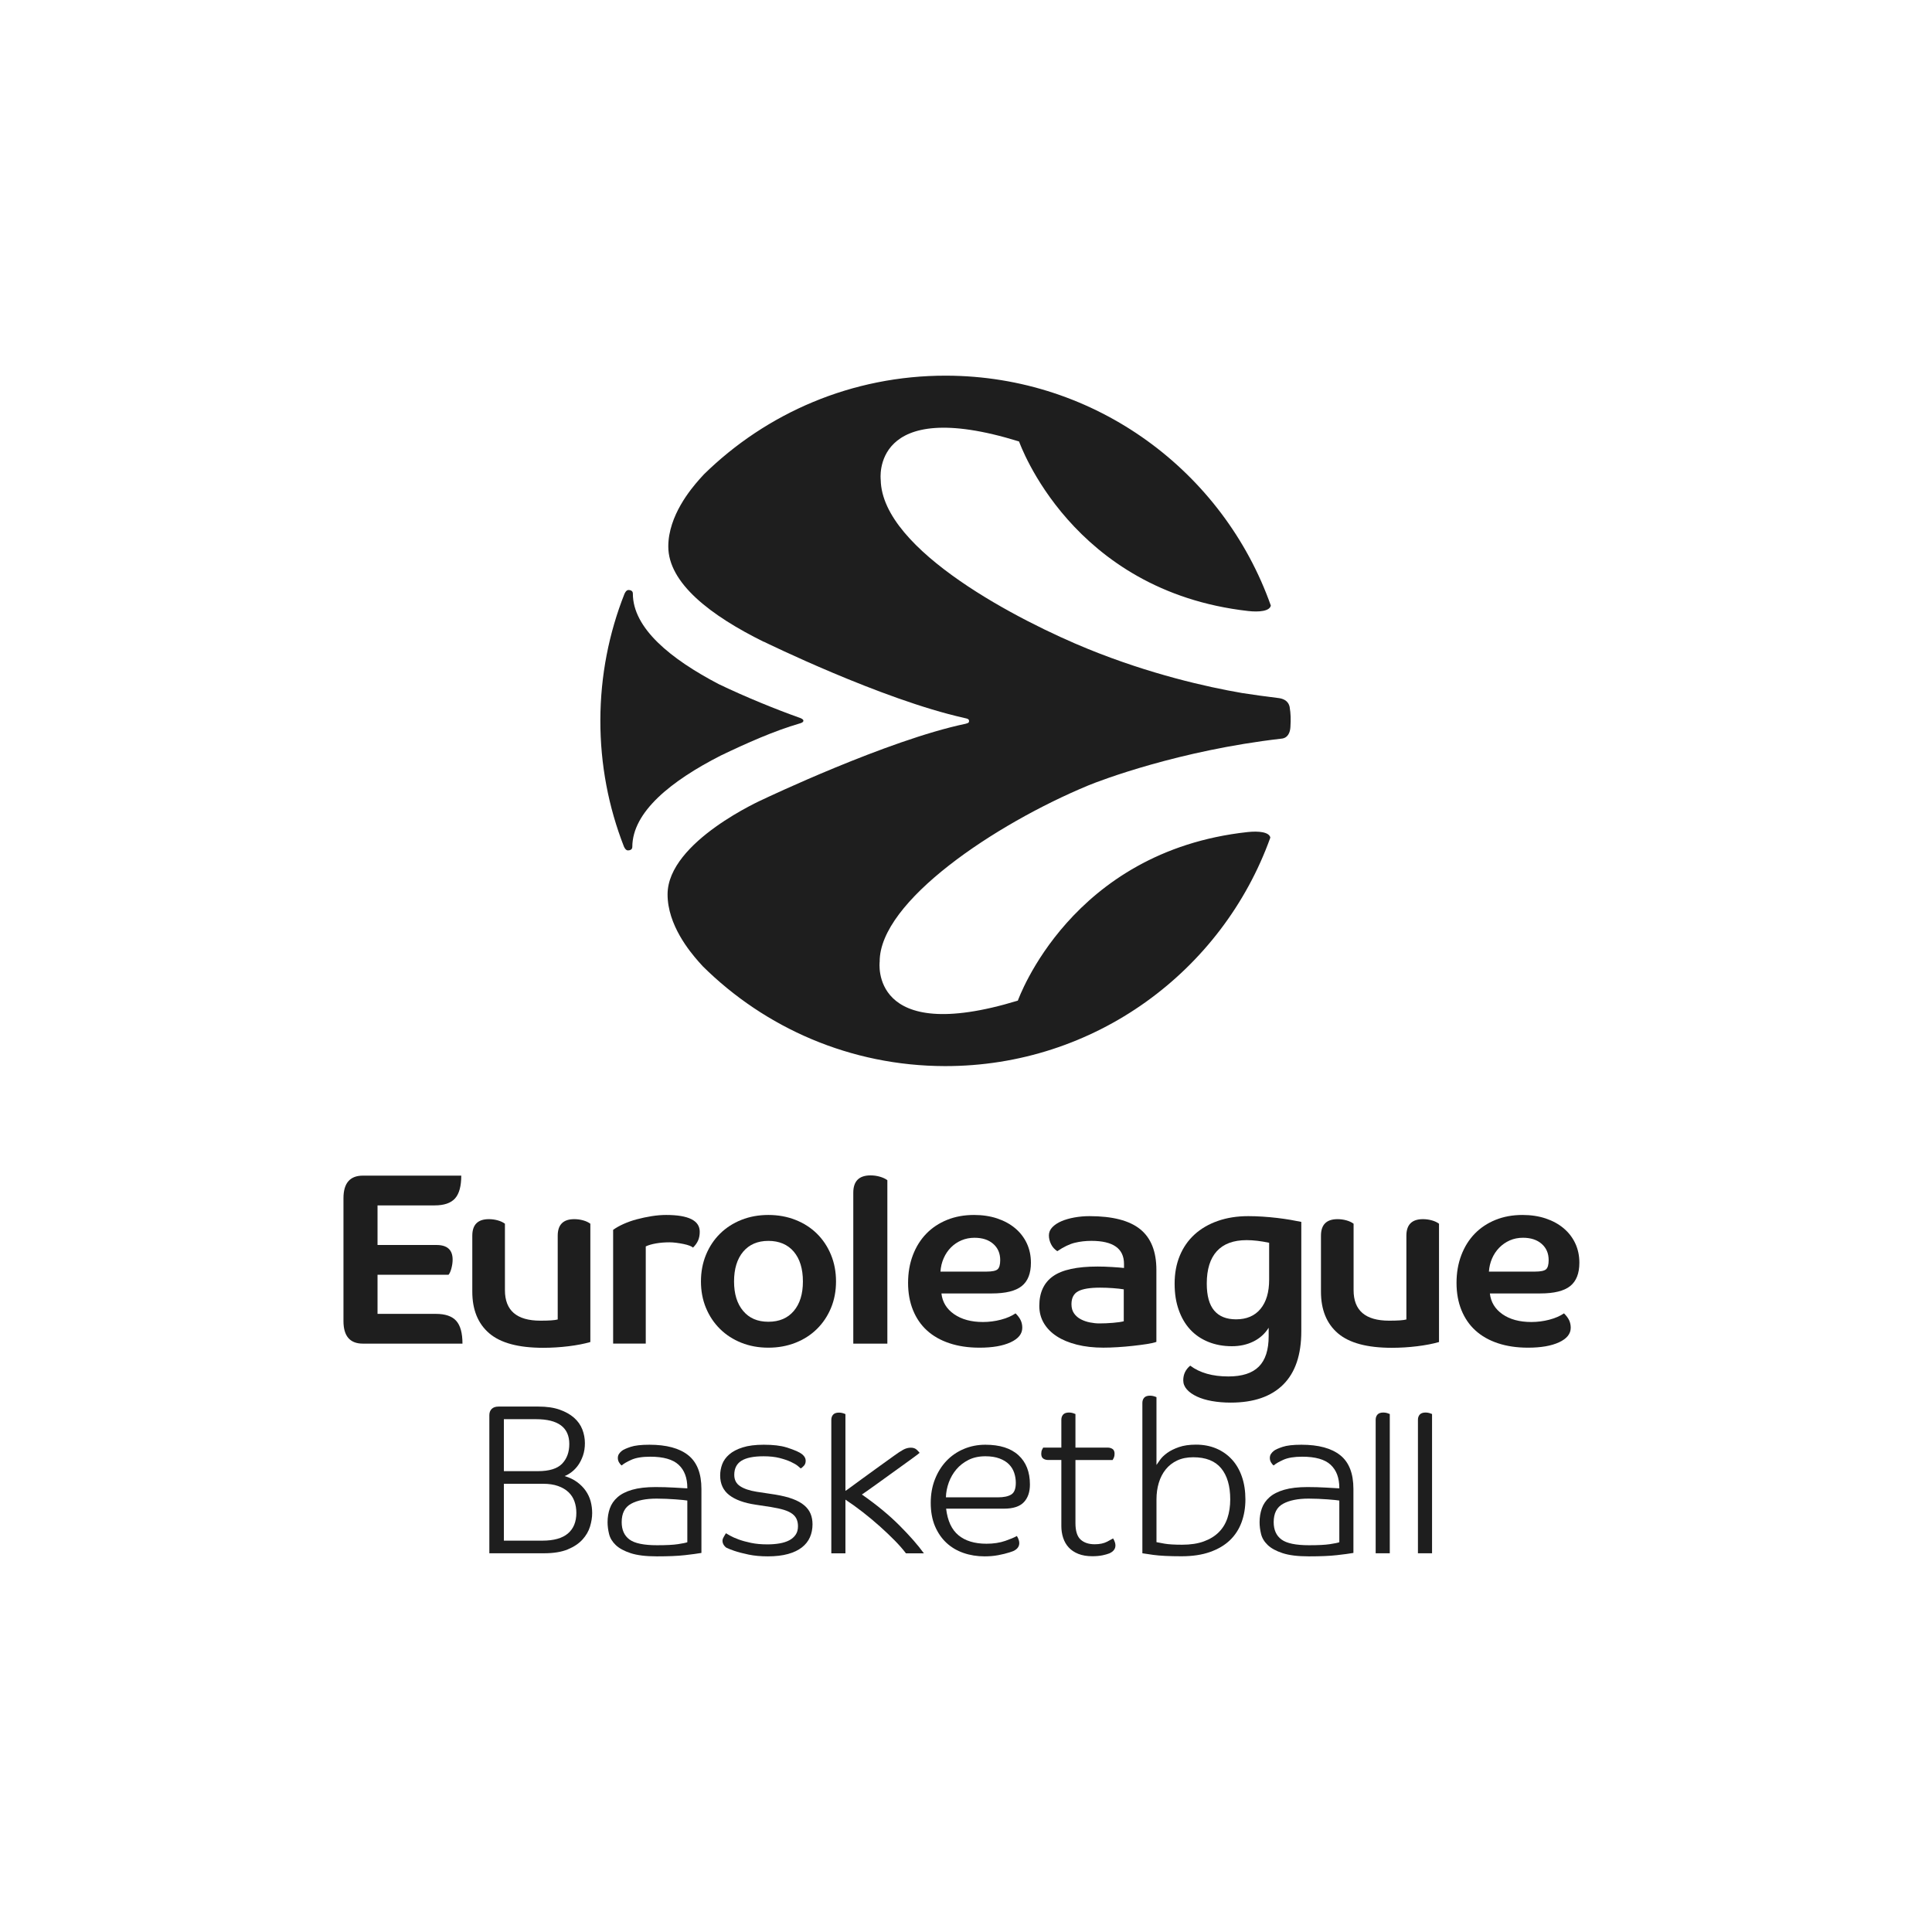 <svg width="180" height="180" viewBox="0 0 180 180" fill="none" xmlns="http://www.w3.org/2000/svg">
<path d="M71.148 59.791H71.176C71.176 59.791 82.127 65.167 89.812 66.882V66.884C90.256 66.963 90.285 67.059 90.284 67.181C90.283 67.361 90.157 67.368 89.959 67.433C82.696 68.95 71.17 74.439 71.141 74.453C71.133 74.457 62.207 78.392 62.196 83.317C62.19 86.184 64.285 88.675 65.058 89.561C65.197 89.718 65.336 89.874 65.48 90.03C71.272 95.761 79.229 99.307 88.018 99.326C101.984 99.356 113.888 90.474 118.354 78.038C118.251 77.511 117.257 77.412 116.241 77.521C99.755 79.31 94.898 93.083 94.829 93.226C80.959 97.458 81.957 89.598 81.957 89.598C81.937 83.98 92.705 76.785 101.388 73.179C102.526 72.707 109.869 69.914 119.374 68.82C119.984 68.772 120.198 68.249 120.225 67.739C120.267 66.998 120.261 66.505 120.151 65.855C120.009 65.222 119.46 65.068 119.04 65.027C117.873 64.884 116.767 64.73 115.717 64.567C112.404 63.997 107.14 62.806 101.403 60.476C95.125 57.926 82.167 51.303 82.054 44.703C82.054 44.703 81.089 36.839 94.941 41.13C95.01 41.273 99.806 55.067 116.285 56.926C117.301 57.041 118.295 56.946 118.4 56.419C113.987 43.964 102.121 35.03 88.155 35C79.367 34.981 71.394 38.493 65.577 44.199C65.433 44.356 65.292 44.511 65.153 44.666C64.376 45.549 62.276 48.031 62.263 50.898C62.248 54.34 66.254 57.372 71.148 59.791Z" fill="#1E1E1E"/>
<path d="M58.5 79.23C58.636 79.231 58.91 79.189 58.911 78.905C58.918 75.628 62.559 72.737 67.14 70.398C69.565 69.234 72.132 68.092 74.513 67.4C74.504 67.4 74.853 67.328 74.853 67.148C74.854 66.968 74.433 66.849 74.433 66.851V66.849C72.384 66.123 69.455 64.938 66.972 63.743C62.488 61.401 58.955 58.531 58.962 55.296C58.962 55.012 58.688 54.969 58.552 54.969C58.316 54.968 58.173 55.346 58.173 55.346C56.736 58.983 55.943 62.947 55.934 67.095C55.925 71.243 56.701 75.209 58.122 78.853C58.122 78.853 58.264 79.23 58.5 79.231L58.5 79.23Z" fill="#1E1E1E"/>
<path d="M77.421 116.907C77.108 116.147 76.672 115.491 76.113 114.939C75.554 114.388 74.887 113.959 74.112 113.654C73.337 113.348 72.495 113.195 71.587 113.195C70.678 113.195 69.839 113.348 69.072 113.654C68.304 113.959 67.642 114.388 67.083 114.939C66.524 115.491 66.088 116.147 65.775 116.907C65.462 117.667 65.306 118.494 65.306 119.389C65.306 120.283 65.462 121.107 65.775 121.86C66.088 122.613 66.524 123.265 67.083 123.816C67.642 124.368 68.305 124.797 69.072 125.102C69.839 125.407 70.677 125.56 71.587 125.56C72.496 125.56 73.337 125.407 74.112 125.102C74.887 124.796 75.554 124.368 76.113 123.816C76.672 123.265 77.108 122.613 77.421 121.86C77.734 121.107 77.89 120.283 77.89 119.389C77.89 118.494 77.734 117.667 77.421 116.907ZM73.956 122.139C73.39 122.81 72.6 123.145 71.587 123.145C70.573 123.145 69.806 122.81 69.24 122.139C68.673 121.469 68.39 120.552 68.39 119.389C68.39 118.226 68.673 117.287 69.24 116.616C69.806 115.946 70.588 115.61 71.587 115.61C72.585 115.61 73.389 115.945 73.956 116.616C74.522 117.287 74.805 118.212 74.805 119.389C74.805 120.566 74.522 121.469 73.956 122.139Z" fill="#1E1E1E"/>
<path d="M117.282 127.324C116.671 127.936 115.725 128.241 114.444 128.241C112.968 128.241 111.784 127.906 110.89 127.235C110.457 127.593 110.241 128.047 110.241 128.599C110.241 128.912 110.353 129.195 110.577 129.449C110.8 129.702 111.109 129.922 111.504 130.108C111.899 130.294 112.368 130.436 112.912 130.533C113.456 130.63 114.041 130.678 114.667 130.678C116.798 130.678 118.426 130.119 119.551 129.001C120.676 127.883 121.239 126.229 121.239 124.037V113.841C120.955 113.782 120.62 113.718 120.233 113.651C119.845 113.584 119.428 113.525 118.981 113.472C118.534 113.42 118.079 113.379 117.618 113.349C117.155 113.32 116.716 113.305 116.299 113.305C115.256 113.305 114.31 113.454 113.46 113.752C112.611 114.05 111.888 114.471 111.292 115.015C110.696 115.56 110.238 116.219 109.917 116.994C109.597 117.769 109.437 118.634 109.437 119.588C109.437 120.542 109.563 121.313 109.817 122.036C110.07 122.759 110.427 123.371 110.889 123.87C111.351 124.369 111.914 124.753 112.577 125.021C113.24 125.29 113.974 125.424 114.779 125.424C115.524 125.424 116.194 125.275 116.791 124.977C117.386 124.679 117.856 124.254 118.199 123.702V124.485C118.199 125.767 117.893 126.713 117.282 127.324H117.282ZM117.439 121.947C116.902 122.595 116.142 122.919 115.159 122.919C114.265 122.919 113.586 122.648 113.125 122.103C112.663 121.559 112.432 120.721 112.432 119.588C112.432 118.262 112.745 117.255 113.37 116.569C113.996 115.884 114.92 115.541 116.142 115.541C116.768 115.541 117.468 115.623 118.243 115.787V119.23C118.243 120.393 117.975 121.298 117.438 121.947L117.439 121.947Z" fill="#1E1E1E"/>
<path d="M62.064 113.195C61.632 113.195 61.181 113.233 60.712 113.307C60.242 113.382 59.784 113.479 59.337 113.598C58.89 113.717 58.477 113.863 58.096 114.034C57.716 114.205 57.392 114.388 57.124 114.582V125.18H60.164V116.125C60.417 116.005 60.737 115.912 61.125 115.845C61.512 115.778 61.93 115.744 62.377 115.744C62.571 115.744 62.783 115.759 63.014 115.789C63.245 115.819 63.468 115.856 63.685 115.901C63.901 115.946 64.087 115.998 64.243 116.057C64.4 116.117 64.508 116.177 64.567 116.236C64.791 116.013 64.951 115.786 65.048 115.554C65.145 115.323 65.193 115.059 65.193 114.76C65.193 113.717 64.15 113.195 62.064 113.195V113.195Z" fill="#1E1E1E"/>
<path d="M40.606 122.41H35.174V118.766H41.79C41.895 118.647 41.984 118.446 42.059 118.162C42.133 117.879 42.17 117.611 42.17 117.357C42.17 116.448 41.671 115.993 40.673 115.993H35.174V112.304H40.494C41.373 112.304 42.006 112.088 42.394 111.655C42.781 111.223 42.975 110.515 42.975 109.531H33.81C32.604 109.531 32 110.232 32 111.633V123.081C32 124.482 32.604 125.183 33.81 125.183H43.087C43.087 124.199 42.893 123.491 42.505 123.059C42.118 122.627 41.484 122.41 40.606 122.41H40.606Z" fill="#1E1E1E"/>
<path d="M52.978 125.425C53.76 125.328 54.434 125.198 55.001 125.034V114.011C54.822 113.877 54.598 113.772 54.33 113.698C54.062 113.623 53.786 113.586 53.503 113.586C52.475 113.586 51.961 114.1 51.961 115.129V122.932C51.692 123.007 51.156 123.044 50.351 123.044C48.145 123.044 47.043 122.098 47.043 120.204V114.011C46.864 113.877 46.641 113.772 46.372 113.698C46.104 113.623 45.828 113.586 45.545 113.586C44.517 113.586 44.003 114.1 44.003 115.129V120.339C44.003 122.023 44.528 123.316 45.579 124.218C46.629 125.12 48.302 125.571 50.597 125.571C51.402 125.571 52.195 125.522 52.978 125.425Z" fill="#1E1E1E"/>
<path d="M107.738 125.021V118.313C107.738 116.599 107.235 115.336 106.229 114.523C105.223 113.711 103.647 113.305 101.502 113.305C101.025 113.305 100.559 113.346 100.105 113.428C99.65 113.51 99.248 113.625 98.898 113.774C98.548 113.923 98.264 114.11 98.048 114.333C97.832 114.557 97.724 114.81 97.724 115.093C97.724 115.376 97.791 115.652 97.925 115.921C98.059 116.189 98.253 116.405 98.507 116.569C99.102 116.166 99.647 115.906 100.138 115.786C100.63 115.667 101.144 115.608 101.681 115.608C103.707 115.608 104.721 116.323 104.721 117.754V118.134C104.601 118.12 104.441 118.105 104.24 118.089C104.039 118.075 103.826 118.06 103.603 118.045C103.379 118.03 103.148 118.019 102.91 118.011C102.671 118.004 102.455 118 102.262 118C100.339 118 98.954 118.302 98.104 118.906C97.255 119.51 96.83 120.43 96.83 121.667C96.83 122.264 96.972 122.8 97.255 123.277C97.538 123.754 97.936 124.16 98.451 124.496C98.965 124.831 99.591 125.092 100.328 125.278C101.066 125.465 101.889 125.558 102.798 125.558C103.201 125.558 103.644 125.543 104.128 125.513C104.612 125.483 105.089 125.442 105.559 125.39C106.028 125.338 106.456 125.282 106.844 125.223C107.231 125.163 107.529 125.096 107.738 125.021L107.738 125.021ZM104.698 123.099C104.475 123.158 104.143 123.207 103.703 123.244C103.264 123.282 102.835 123.3 102.418 123.3C102.15 123.3 101.863 123.27 101.558 123.21C101.252 123.151 100.969 123.054 100.708 122.92C100.447 122.786 100.235 122.603 100.071 122.372C99.907 122.141 99.826 121.854 99.826 121.511C99.826 120.93 100.034 120.527 100.451 120.304C100.868 120.08 101.547 119.968 102.486 119.968C102.888 119.968 103.29 119.983 103.692 120.013C104.095 120.043 104.43 120.08 104.698 120.125V123.099H104.698Z" fill="#1E1E1E"/>
<path d="M132.571 113.586C131.543 113.586 131.029 114.1 131.029 115.129V122.932C130.761 123.007 130.224 123.044 129.42 123.044C127.214 123.044 126.111 122.098 126.111 120.204V114.011C125.932 113.877 125.709 113.772 125.441 113.698C125.173 113.623 124.897 113.586 124.614 113.586C123.585 113.586 123.071 114.1 123.071 115.129V120.339C123.071 122.023 123.597 123.316 124.647 124.218C125.698 125.12 127.37 125.571 129.665 125.571C130.47 125.571 131.263 125.522 132.046 125.425C132.828 125.328 133.502 125.198 134.069 125.034V114.011C133.89 113.877 133.666 113.772 133.398 113.698C133.13 113.623 132.854 113.586 132.571 113.586H132.571Z" fill="#1E1E1E"/>
<path d="M146.285 119.825C146.859 119.37 147.146 118.644 147.146 117.645C147.146 116.989 147.019 116.389 146.766 115.845C146.512 115.301 146.151 114.832 145.682 114.436C145.212 114.042 144.653 113.736 144.005 113.52C143.357 113.304 142.638 113.195 141.848 113.195C140.924 113.195 140.086 113.348 139.333 113.654C138.581 113.959 137.937 114.388 137.4 114.939C136.864 115.491 136.446 116.158 136.148 116.94C135.85 117.723 135.701 118.584 135.701 119.523C135.701 120.462 135.854 121.308 136.159 122.061C136.465 122.814 136.9 123.447 137.467 123.961C138.033 124.476 138.73 124.871 139.557 125.146C140.384 125.422 141.319 125.56 142.362 125.56C143.569 125.56 144.534 125.393 145.257 125.057C145.979 124.722 146.341 124.271 146.341 123.704C146.341 123.451 146.292 123.22 146.196 123.011C146.098 122.802 145.939 122.586 145.715 122.363C145.342 122.616 144.884 122.813 144.34 122.955C143.796 123.097 143.241 123.168 142.675 123.168C141.572 123.168 140.674 122.926 139.981 122.441C139.289 121.957 138.897 121.312 138.808 120.507H143.502C144.783 120.507 145.711 120.28 146.285 119.825L146.285 119.825ZM138.719 118.472C138.749 118.04 138.845 117.634 139.009 117.254C139.173 116.873 139.397 116.538 139.68 116.247C139.963 115.957 140.291 115.73 140.663 115.565C141.036 115.402 141.446 115.319 141.893 115.319C142.623 115.319 143.204 115.509 143.636 115.89C144.068 116.27 144.285 116.773 144.285 117.399C144.285 117.831 144.203 118.118 144.039 118.26C143.875 118.402 143.532 118.472 143.011 118.472H138.719H138.719Z" fill="#1E1E1E"/>
<path d="M94.584 114.436C94.114 114.042 93.555 113.736 92.907 113.52C92.259 113.304 91.54 113.195 90.75 113.195C89.826 113.195 88.988 113.348 88.236 113.654C87.483 113.959 86.839 114.388 86.302 114.939C85.766 115.491 85.348 116.158 85.05 116.94C84.752 117.723 84.603 118.584 84.603 119.523C84.603 120.462 84.756 121.308 85.062 122.061C85.367 122.814 85.803 123.447 86.369 123.961C86.935 124.476 87.632 124.871 88.459 125.146C89.286 125.422 90.221 125.56 91.264 125.56C92.472 125.56 93.436 125.393 94.159 125.057C94.882 124.722 95.243 124.271 95.243 123.704C95.243 123.451 95.195 123.22 95.098 123.011C95.001 122.802 94.841 122.586 94.618 122.363C94.245 122.616 93.787 122.813 93.243 122.955C92.699 123.097 92.144 123.168 91.578 123.168C90.49 123.168 89.596 122.926 88.895 122.441C88.195 121.957 87.8 121.312 87.711 120.507H92.405C93.686 120.507 94.614 120.28 95.188 119.825C95.761 119.37 96.048 118.644 96.048 117.645C96.048 116.989 95.921 116.389 95.668 115.845C95.415 115.301 95.053 114.831 94.584 114.436L94.584 114.436ZM92.941 118.26C92.777 118.402 92.434 118.472 91.912 118.472H87.621C87.65 118.025 87.751 117.608 87.923 117.22C88.094 116.833 88.321 116.497 88.605 116.214C88.888 115.931 89.215 115.711 89.588 115.554C89.96 115.398 90.363 115.32 90.795 115.32C91.525 115.32 92.106 115.51 92.539 115.89C92.971 116.27 93.187 116.773 93.187 117.399C93.187 117.832 93.105 118.119 92.941 118.26L92.941 118.26Z" fill="#1E1E1E"/>
<path d="M79.499 111.118V125.182H82.673V109.955C82.495 109.821 82.263 109.713 81.98 109.631C81.697 109.549 81.406 109.508 81.109 109.508C80.036 109.508 79.499 110.044 79.499 111.118H79.499Z" fill="#1E1E1E"/>
<path d="M54.574 138.897C54.361 138.592 54.092 138.319 53.767 138.08C53.442 137.841 53.053 137.655 52.602 137.522C52.814 137.443 53.033 137.316 53.259 137.144C53.485 136.971 53.687 136.759 53.867 136.506C54.046 136.254 54.195 135.955 54.315 135.61C54.434 135.264 54.494 134.879 54.494 134.454C54.494 134.029 54.414 133.59 54.255 133.179C54.096 132.767 53.84 132.405 53.488 132.093C53.136 131.781 52.688 131.529 52.144 131.336C51.599 131.143 50.942 131.047 50.172 131.047H46.447C46.168 131.047 45.956 131.12 45.81 131.266C45.664 131.412 45.591 131.605 45.591 131.844V144.715H50.67C51.572 144.715 52.313 144.595 52.891 144.356C53.468 144.117 53.926 143.812 54.265 143.44C54.603 143.068 54.839 142.663 54.972 142.224C55.104 141.786 55.171 141.368 55.171 140.969C55.171 140.598 55.124 140.235 55.032 139.883C54.938 139.532 54.786 139.203 54.573 138.897H54.574ZM46.945 132.222H49.933C52.004 132.222 53.04 132.993 53.04 134.534C53.04 135.291 52.818 135.902 52.373 136.367C51.928 136.832 51.175 137.064 50.112 137.064H46.945V132.222ZM52.911 142.872C52.386 143.317 51.593 143.539 50.531 143.539H46.945V138.24H50.59C51.134 138.24 51.602 138.309 51.994 138.449C52.386 138.588 52.708 138.778 52.96 139.017C53.212 139.256 53.399 139.542 53.518 139.873C53.638 140.206 53.697 140.564 53.697 140.949C53.697 141.786 53.435 142.427 52.91 142.872H52.911Z" fill="#1E1E1E"/>
<path d="M64.119 135.578C63.298 134.927 62.093 134.602 60.504 134.602C59.73 134.602 59.142 134.67 58.742 134.805C58.342 134.94 58.074 135.061 57.941 135.17C57.835 135.251 57.745 135.346 57.672 135.454C57.599 135.562 57.563 135.689 57.563 135.837C57.563 135.985 57.599 136.119 57.672 136.245C57.745 136.372 57.828 136.468 57.921 136.534C58.094 136.375 58.394 136.199 58.82 136.006C59.246 135.814 59.833 135.717 60.579 135.717C61.804 135.717 62.687 135.968 63.226 136.469C63.766 136.971 64.036 137.69 64.036 138.627V138.666C63.783 138.653 63.375 138.63 62.811 138.596C62.246 138.563 61.665 138.546 61.068 138.546C60.205 138.546 59.484 138.63 58.907 138.796C58.329 138.962 57.871 139.194 57.533 139.493C57.194 139.792 56.955 140.141 56.816 140.539C56.676 140.938 56.606 141.363 56.606 141.814C56.606 142.173 56.653 142.541 56.746 142.92C56.839 143.299 57.046 143.64 57.365 143.946C57.684 144.252 58.147 144.504 58.752 144.703C59.358 144.903 60.173 145.002 61.198 145.002C62.276 145.002 63.141 144.966 63.793 144.892C64.445 144.819 64.964 144.75 65.35 144.683V138.726C65.35 137.279 64.939 136.229 64.118 135.578H64.119ZM64.036 143.687C63.889 143.74 63.596 143.8 63.157 143.866C62.717 143.933 62.071 143.966 61.219 143.966C59.98 143.966 59.12 143.787 58.641 143.428C58.161 143.069 57.921 142.531 57.921 141.814C57.921 140.991 58.214 140.419 58.8 140.101C59.386 139.782 60.179 139.622 61.178 139.622C61.458 139.622 61.755 139.629 62.068 139.642C62.381 139.656 62.67 139.672 62.937 139.692C63.203 139.712 63.437 139.732 63.636 139.752C63.836 139.772 63.969 139.789 64.036 139.802V143.687V143.687Z" fill="#1E1E1E"/>
<path d="M74.933 140.251C74.661 140.018 74.302 139.819 73.858 139.653C73.412 139.487 72.865 139.351 72.214 139.244L70.501 138.985C69.837 138.879 69.323 138.707 68.958 138.467C68.593 138.228 68.41 137.877 68.41 137.411C68.41 136.814 68.632 136.375 69.077 136.096C69.522 135.817 70.209 135.678 71.139 135.678C71.71 135.678 72.204 135.731 72.623 135.837C73.041 135.944 73.393 136.063 73.678 136.196C73.964 136.329 74.179 136.455 74.326 136.574C74.472 136.694 74.565 136.774 74.605 136.814C74.711 136.747 74.814 136.657 74.913 136.544C75.013 136.432 75.063 136.282 75.063 136.096C75.063 135.804 74.876 135.552 74.505 135.339C74.213 135.18 73.801 135.017 73.27 134.851C72.739 134.685 72.035 134.602 71.159 134.602C70.375 134.602 69.721 134.685 69.197 134.85C68.672 135.016 68.254 135.235 67.942 135.506C67.63 135.778 67.411 136.083 67.285 136.421C67.159 136.759 67.096 137.107 67.096 137.465C67.096 138.247 67.378 138.856 67.942 139.294C68.507 139.731 69.326 140.029 70.402 140.188L71.836 140.407C72.327 140.487 72.732 140.576 73.051 140.675C73.37 140.775 73.625 140.898 73.818 141.043C74.01 141.189 74.146 141.358 74.226 141.55C74.306 141.743 74.346 141.958 74.346 142.196C74.346 142.515 74.272 142.78 74.126 142.991C73.98 143.204 73.781 143.376 73.529 143.509C73.276 143.641 72.974 143.737 72.623 143.797C72.27 143.857 71.895 143.886 71.497 143.886C70.926 143.886 70.418 143.84 69.974 143.747C69.529 143.654 69.144 143.547 68.818 143.428C68.493 143.308 68.231 143.192 68.031 143.079C67.832 142.966 67.699 142.89 67.633 142.85C67.633 142.85 67.395 143.224 67.346 143.363C67.258 143.613 67.343 143.939 67.658 144.186C67.86 144.285 68.107 144.385 68.4 144.484C68.778 144.613 69.23 144.731 69.754 144.839C70.279 144.947 70.873 145.002 71.537 145.002C72.267 145.002 72.895 144.928 73.419 144.782C73.944 144.637 74.375 144.431 74.714 144.165C75.053 143.899 75.301 143.584 75.461 143.219C75.62 142.853 75.7 142.452 75.7 142.013C75.7 141.654 75.64 141.329 75.52 141.037C75.401 140.745 75.205 140.482 74.933 140.25L74.933 140.251Z" fill="#1E1E1E"/>
<path d="M80.3 139.24C80.367 139.2 80.536 139.084 80.808 138.891C81.08 138.699 81.406 138.467 81.784 138.194C82.162 137.922 82.567 137.63 82.999 137.317C83.43 137.006 83.836 136.713 84.214 136.441C84.592 136.169 84.918 135.933 85.19 135.734C85.462 135.534 85.625 135.408 85.678 135.355C85.651 135.315 85.568 135.226 85.429 135.086C85.29 134.946 85.1 134.877 84.861 134.877C84.623 134.877 84.386 134.94 84.154 135.066C83.922 135.192 83.633 135.382 83.288 135.634C82.783 135.993 82.275 136.358 81.764 136.73C81.253 137.102 80.781 137.444 80.35 137.756C79.919 138.068 79.56 138.33 79.275 138.543C78.989 138.755 78.82 138.875 78.767 138.901V131.749C78.714 131.722 78.63 131.693 78.518 131.659C78.405 131.626 78.289 131.609 78.169 131.609C77.917 131.609 77.734 131.673 77.621 131.799C77.508 131.925 77.452 132.088 77.452 132.287V144.719H78.767V139.718C79.311 140.077 79.855 140.469 80.4 140.894C80.944 141.319 81.465 141.754 81.963 142.199C82.461 142.644 82.922 143.082 83.348 143.514C83.772 143.945 84.124 144.348 84.403 144.719H86.076C85.519 143.949 84.755 143.079 83.786 142.109C82.816 141.14 81.655 140.184 80.3 139.24Z" fill="#1E1E1E"/>
<path d="M91.804 134.602C91.085 134.602 90.413 134.735 89.788 135C89.162 135.266 88.624 135.638 88.171 136.116C87.719 136.594 87.363 137.165 87.103 137.829C86.843 138.494 86.714 139.224 86.714 140.021C86.714 140.818 86.845 141.565 87.107 142.183C87.369 142.8 87.724 143.319 88.172 143.737C88.621 144.155 89.15 144.471 89.761 144.683C90.371 144.896 91.029 145.002 91.733 145.002C92.184 145.002 92.606 144.966 92.998 144.892C93.389 144.819 93.742 144.733 94.053 144.633C94.171 144.596 94.283 144.557 94.388 144.517C95.339 144.098 94.847 143.275 94.738 143.106C94.498 143.243 94.14 143.393 93.665 143.558C93.147 143.737 92.563 143.826 91.912 143.826C90.81 143.826 89.941 143.565 89.303 143.04C88.665 142.515 88.281 141.688 88.148 140.559H93.533C94.387 140.559 95.005 140.36 95.385 139.961C95.765 139.563 95.956 139.012 95.956 138.308C95.956 137.139 95.599 136.229 94.887 135.578C94.176 134.927 93.148 134.602 91.804 134.602ZM94.211 139.244C93.925 139.417 93.516 139.503 92.983 139.503H88.128C88.141 139.038 88.231 138.576 88.397 138.118C88.564 137.66 88.801 137.252 89.106 136.893C89.413 136.534 89.789 136.242 90.235 136.016C90.682 135.791 91.205 135.677 91.804 135.677C92.323 135.677 92.766 135.747 93.133 135.887C93.499 136.026 93.792 136.209 94.012 136.435C94.231 136.661 94.391 136.923 94.491 137.222C94.59 137.52 94.641 137.829 94.641 138.148C94.641 138.706 94.498 139.072 94.211 139.244H94.211Z" fill="#1E1E1E"/>
<path d="M103.145 143.636C102.839 143.795 102.454 143.875 101.99 143.875C101.432 143.875 100.994 143.729 100.675 143.436C100.357 143.145 100.197 142.633 100.197 141.902V136.025H103.663C103.69 135.985 103.726 135.915 103.773 135.815C103.819 135.716 103.842 135.593 103.842 135.447C103.842 135.235 103.779 135.085 103.653 134.999C103.527 134.912 103.371 134.869 103.185 134.869H100.197V131.741C100.144 131.715 100.061 131.685 99.948 131.651C99.835 131.619 99.72 131.602 99.6 131.602C99.348 131.602 99.165 131.665 99.052 131.791C98.939 131.917 98.883 132.08 98.883 132.279V134.869H97.19C97.163 134.909 97.127 134.979 97.08 135.078C97.034 135.178 97.011 135.301 97.011 135.447C97.011 135.659 97.074 135.809 97.2 135.895C97.326 135.982 97.482 136.024 97.668 136.024H98.883V142.181C98.883 142.566 98.939 142.932 99.052 143.277C99.165 143.623 99.338 143.922 99.57 144.173C99.802 144.426 100.101 144.625 100.466 144.771C100.832 144.917 101.266 144.99 101.771 144.99C102.13 144.99 102.452 144.961 102.737 144.901C102.967 144.853 103.173 144.794 103.355 144.725C104.284 144.315 103.819 143.515 103.703 143.333C103.587 143.402 103.402 143.502 103.146 143.636L103.145 143.636Z" fill="#1E1E1E"/>
<path d="M114.767 135.969C114.362 135.531 113.878 135.192 113.314 134.952C112.749 134.714 112.121 134.594 111.431 134.594C110.807 134.594 110.276 134.671 109.838 134.823C109.4 134.976 109.038 135.155 108.753 135.361C108.467 135.567 108.247 135.777 108.095 135.989C107.942 136.201 107.826 136.367 107.746 136.487V130.171C107.693 130.144 107.61 130.115 107.497 130.081C107.384 130.048 107.269 130.031 107.149 130.031C106.897 130.031 106.714 130.094 106.601 130.221C106.488 130.347 106.432 130.51 106.432 130.709V144.715C106.485 144.728 106.823 144.778 107.447 144.865C108.072 144.951 108.948 144.994 110.077 144.994C111.099 144.994 111.985 144.861 112.735 144.596C113.486 144.33 114.103 143.965 114.588 143.5C115.072 143.035 115.434 142.477 115.674 141.826C115.912 141.175 116.032 140.465 116.032 139.694C116.032 138.924 115.923 138.203 115.703 137.572C115.484 136.941 115.172 136.407 114.767 135.968L114.767 135.969ZM114.359 141.428C114.186 141.946 113.918 142.388 113.552 142.753C113.187 143.118 112.722 143.404 112.158 143.609C111.594 143.816 110.92 143.918 110.137 143.918C109.42 143.918 108.872 143.885 108.493 143.819C108.115 143.753 107.866 143.706 107.747 143.679V139.694C107.747 139.137 107.82 138.619 107.966 138.141C108.112 137.662 108.327 137.247 108.613 136.895C108.899 136.544 109.254 136.267 109.679 136.068C110.103 135.869 110.601 135.769 111.173 135.769C112.341 135.769 113.207 136.112 113.772 136.795C114.336 137.48 114.618 138.446 114.618 139.694C114.618 140.332 114.532 140.91 114.359 141.428L114.359 141.428Z" fill="#1E1E1E"/>
<path d="M124.864 135.578C124.043 134.927 122.838 134.602 121.249 134.602C120.475 134.602 119.887 134.67 119.487 134.805C119.087 134.94 118.819 135.061 118.686 135.17C118.58 135.251 118.49 135.346 118.417 135.454C118.344 135.562 118.308 135.689 118.308 135.837C118.308 135.985 118.344 136.119 118.417 136.245C118.49 136.372 118.574 136.468 118.666 136.534C118.84 136.375 119.139 136.199 119.566 136.006C119.992 135.814 120.578 135.717 121.324 135.717C122.55 135.717 123.432 135.968 123.972 136.469C124.511 136.971 124.781 137.69 124.781 138.627V138.666C124.529 138.653 124.12 138.63 123.556 138.596C122.991 138.563 122.411 138.546 121.813 138.546C120.95 138.546 120.23 138.63 119.652 138.796C119.075 138.962 118.617 139.194 118.278 139.493C117.939 139.792 117.7 140.141 117.561 140.539C117.422 140.938 117.352 141.363 117.352 141.814C117.352 142.173 117.398 142.541 117.491 142.92C117.584 143.299 117.791 143.64 118.11 143.946C118.429 144.252 118.892 144.504 119.497 144.703C120.103 144.903 120.918 145.002 121.943 145.002C123.021 145.002 123.886 144.966 124.538 144.892C125.19 144.819 125.71 144.75 126.095 144.683V138.726C126.095 137.279 125.685 136.229 124.864 135.578H124.864ZM124.781 143.687C124.635 143.74 124.341 143.8 123.902 143.866C123.462 143.933 122.816 143.966 121.964 143.966C120.725 143.966 119.865 143.787 119.386 143.428C118.906 143.069 118.666 142.531 118.666 141.814C118.666 140.991 118.959 140.419 119.545 140.101C120.132 139.782 120.924 139.622 121.923 139.622C122.203 139.622 122.5 139.629 122.813 139.642C123.126 139.656 123.416 139.672 123.682 139.692C123.948 139.712 124.182 139.732 124.381 139.752C124.581 139.772 124.714 139.789 124.781 139.802V143.687V143.687Z" fill="#1E1E1E"/>
<path d="M128.885 131.602C128.633 131.602 128.45 131.665 128.337 131.791C128.224 131.918 128.168 132.08 128.168 132.279V144.713H129.483V131.741C129.429 131.715 129.346 131.685 129.234 131.651C129.121 131.619 129.004 131.602 128.885 131.602V131.602Z" fill="#1E1E1E"/>
<path d="M132.823 131.602C132.571 131.602 132.388 131.665 132.276 131.791C132.163 131.918 132.106 132.08 132.106 132.279V144.713H133.421V131.741C133.368 131.715 133.285 131.685 133.172 131.651C133.059 131.619 132.943 131.602 132.824 131.602L132.823 131.602Z" fill="#1E1E1E"/>
</svg>
